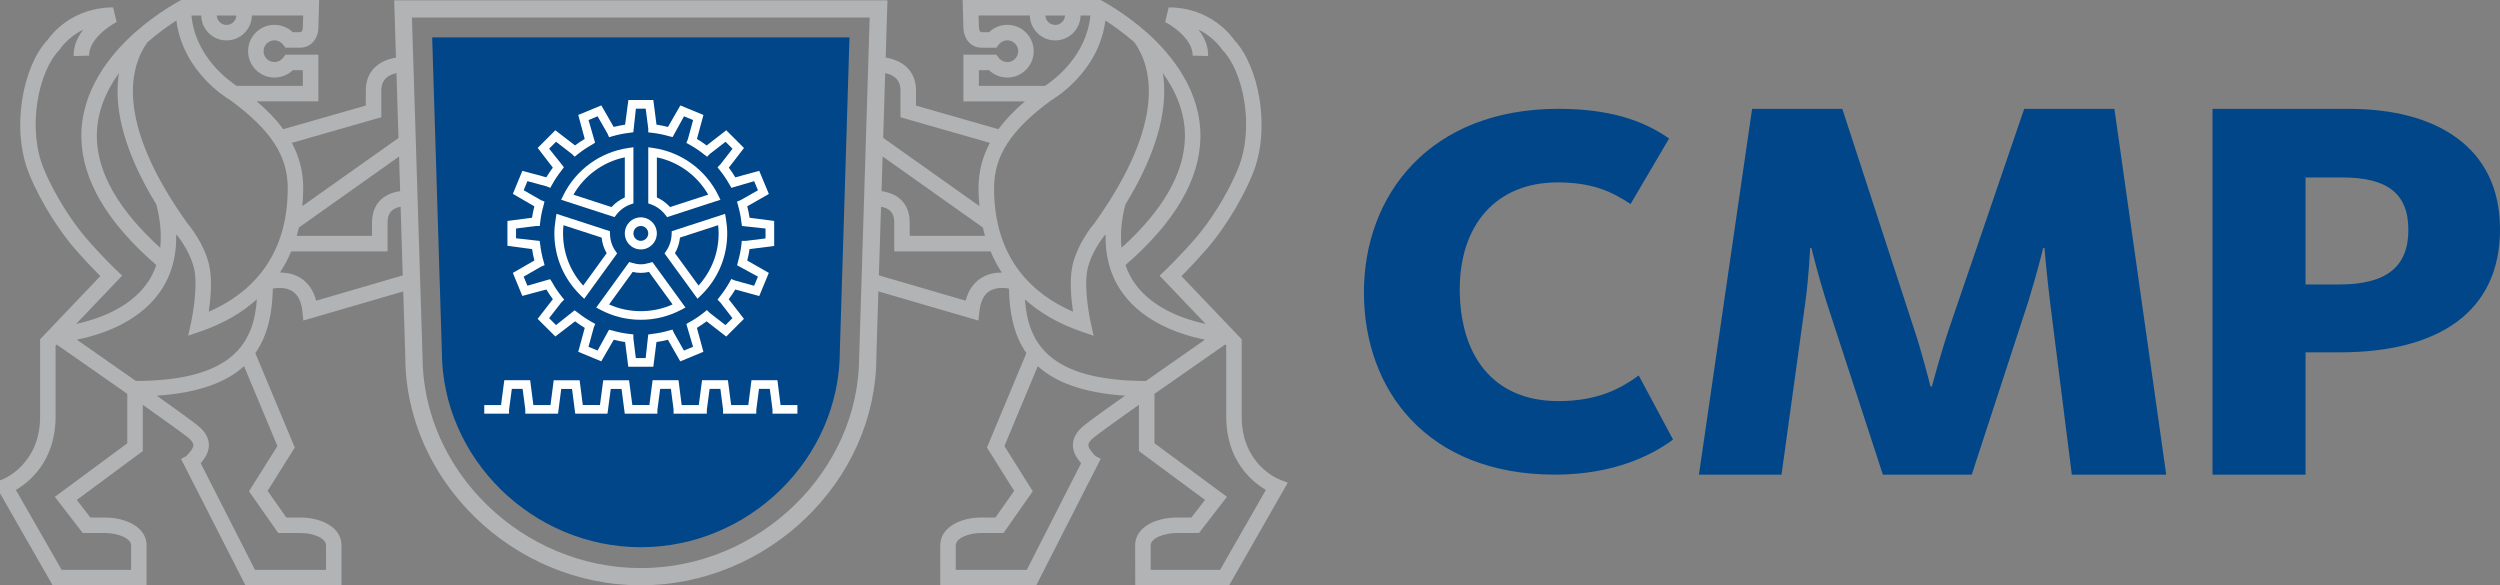 <?xml version="1.0" encoding="utf-8"?>
<!-- Generator: Adobe Illustrator 16.0.4, SVG Export Plug-In . SVG Version: 6.00 Build 0)  -->
<!DOCTYPE svg PUBLIC "-//W3C//DTD SVG 1.1//EN" "http://www.w3.org/Graphics/SVG/1.1/DTD/svg11.dtd">
<svg version="1.1" id="Ebene_1" xmlns="http://www.w3.org/2000/svg" xmlns:xlink="http://www.w3.org/1999/xlink" x="0px" y="0px"
	 width="205px" height="48px" viewBox="0 0 205 48" enable-background="new 0 0 205 48" xml:space="preserve">
<rect x="0" y="0" width="205" height="48" fill="#808080" stroke="none"/>
<g>
	<path fill="#004688" d="M127.785,32.89c-5.372,0-8.085-3.76-8.085-9.184c0-5.152,2.883-8.749,8.026-8.749
		c2.881,0,4.483,0.779,5.979,1.772l3.158-5.368c-2.271-1.605-5.15-2.437-9.078-2.437c-10.517,0-15.943,7.028-15.943,15.055
		c0,7.971,5.149,14.941,15.664,14.941c4.817,0,7.974-1.6,9.684-2.875l-2.816-5.258C132.932,31.841,131.051,32.89,127.785,32.89z"/>
	<path fill="#004688" d="M165.984,8.925l-6.078,17.781c-0.693,2.006-1.495,4.988-1.495,4.988H158.3c0,0-0.743-2.982-1.437-4.988
		l-5.794-17.781h-7.397l-4.359,29.996h6.771l1.948-14.106c0.286-2.067,0.4-4.419,0.4-4.475h0.113c0,0.056,0.575,2.35,1.207,4.358
		l4.644,14.223h7.287l4.645-14.223c0.688-2.236,1.207-4.302,1.207-4.358h0.114c0,0.056,0.17,2.063,0.462,4.475l1.778,14.106h7.741
		l-4.249-29.996H165.984z"/>
	<path fill="#004688" d="M192.668,8.929h-11.243v29.996h7.63V28.892h2.809c8.033,0,13.137-3.273,13.137-10.097
		C205,12.024,199.719,8.929,192.668,8.929z M191.808,23.327h-2.753V14.55h2.983c3.67,0,5.448,1.262,5.448,4.302
		C197.486,21.951,195.598,23.327,191.808,23.327z"/>
</g>
<path fill="#B1B3B4" d="M101.819,34.172v-6.349l-4.943-5.182c0.479-0.475,1.27-1.297,2.146-2.306
	c1.055-1.218,2.647-3.526,3.678-6.023c1.559-3.782,0.505-8.908-1.478-11.017c-0.281-0.41-2-2.689-5.392-2.689l-0.286,1.202
	c0.64,0.325,2.286,1.453,2.251,2.754l1.27,0.032c0.025-0.842-0.328-1.571-0.793-2.165c1.263,0.618,1.878,1.548,1.916,1.604
	l0.081,0.1c1.7,1.765,2.622,6.383,1.25,9.694c-0.968,2.359-2.467,4.531-3.455,5.675c-1.334,1.538-2.505,2.652-2.516,2.665
	l-0.462,0.436l3.776,3.959c-1.697-0.362-4.28-1.229-5.765-3.261c-0.353-0.477-0.613-1.004-0.808-1.567
	c4.013-3.474,6.089-6.991,6.146-10.458c0.058-3.807-2.339-6.768-4.358-8.578c-1.864-1.67-3.825-2.696-3.825-2.696L78.938,0
	l0.061,2.264c0,0.662,0.41,1.648,1.536,1.648H81.7l0.19-0.25c0.17-0.224,0.432-0.355,0.711-0.355c0.489,0,0.892,0.4,0.892,0.892
	c0,0.491-0.402,0.891-0.892,0.891c-0.28,0-0.542-0.128-0.709-0.354l-0.19-0.251h-2.704v3.828h5.047
	c-0.797,0.68-1.548,1.432-2.173,2.281l-6.761-1.937V7.417c0-1.717-1.222-2.493-2.486-2.697l0.146-4.693H32.323l0.146,4.698
	c-1.261,0.203-2.473,0.979-2.473,2.692v1.239l-6.77,1.938c-0.62-0.846-1.37-1.597-2.172-2.282h5.054V4.484h-2.704l-0.19,0.251
	c-0.172,0.226-0.429,0.354-0.708,0.354c-0.495,0-0.893-0.4-0.893-0.891c0-0.492,0.397-0.892,0.893-0.892
	c0.278,0,0.535,0.131,0.71,0.355l0.19,0.25h1.167c1.125,0,1.535-0.987,1.535-1.633L26.17,0L14.854,0.002c0,0-1.96,1.025-3.825,2.696
	c-2.02,1.811-4.416,4.771-4.358,8.578c0.052,3.466,2.128,6.983,6.145,10.458c-0.192,0.562-0.456,1.088-0.803,1.564
	c-1.483,2.029-4.067,2.896-5.766,3.262l3.77-3.958L9.56,22.166c-0.016-0.012-1.188-1.126-2.516-2.664
	c-0.989-1.145-2.488-3.317-3.461-5.676c-1.366-3.313-0.445-7.929,1.255-9.694l0.081-0.098C4.952,3.977,5.566,3.048,6.83,2.429
	C6.37,3.023,6.018,3.751,6.042,4.594l1.27-0.032C7.278,3.26,8.924,2.132,9.563,1.808L9.277,0.606c-3.397,0-5.116,2.279-5.392,2.689
	C1.898,5.401,0.851,10.53,2.409,14.312c1.028,2.497,2.622,4.805,3.671,6.023c0.876,1.009,1.672,1.831,2.146,2.306l-4.938,5.182
	v6.349c0,3.894-2.971,5.096-3.091,5.144l-0.696,0.26l4.818,8.423L12.017,48l0.004-3.282c0-1.496-1.71-2.278-3.407-2.278H7.414
	l-1.118-1.444l5.411-4.006v-3.796c1.767,1.248,3.268,2.326,3.715,2.687c0.192,0.161,0.426,0.395,0.436,0.6
	c0.011,0.243-0.263,0.583-0.577,0.916l-0.44,0.226L20.129,48h7.875v-3.276c0-1.5-1.684-2.286-3.343-2.286H23.48l-1.535-2.188
	l2.227-3.551l-3.234-7.742c1.073-1.538,1.393-3.411,1.436-5.3c0.427-0.072,1.092-0.106,1.605,0.223
	c0.454,0.29,0.729,0.846,0.816,1.65l0.077,0.755l8.194-2.387l0.168,5.335c0,10.171,8.842,18.762,19.313,18.762
	c10.469,0,19.315-8.591,19.315-18.741l0.164-5.361l8.202,2.392l0.083-0.755c0.087-0.804,0.361-1.36,0.811-1.65
	c0.514-0.329,1.181-0.294,1.61-0.223c0.044,1.889,0.357,3.762,1.431,5.3l-3.233,7.742l2.231,3.551l-1.535,2.188h-1.181
	c-1.665,0-3.344,0.786-3.344,2.286V48h7.87l5.29-10.379l-0.436-0.226c-0.32-0.333-0.593-0.673-0.577-0.916
	c0.009-0.205,0.242-0.438,0.437-0.6c0.441-0.36,1.942-1.438,3.708-2.687v3.796l5.417,4.006l-1.119,1.444h-1.204
	c-1.691,0-3.406,0.782-3.406,2.278L93.091,48l7.697-0.002l4.809-8.419l-0.684-0.264C104.785,39.268,101.819,38.065,101.819,34.172z
	 M32.813,15.674c-1.476,0.215-2.308,1.131-2.308,2.588v1.08h-6.17c0.063-0.223,0.119-0.452,0.176-0.685l8.212-5.821L32.813,15.674z
	 M31.267,9.614V7.417c0-0.935,0.626-1.294,1.242-1.422l0.168,5.319l-7.885,5.587c0.04-0.476,0.073-0.962,0.073-1.462
	c0-1.415-0.353-2.639-0.934-3.723L31.267,9.614z M19.382,1.271c-0.02,0.431-0.371,0.773-0.805,0.773
	c-0.433,0-0.783-0.343-0.804-0.772L19.382,1.271z M16.5,1.272c0.021,1.132,0.943,2.042,2.077,2.042c1.135,0,2.059-0.911,2.078-2.043
	l4.208-0.001l-0.03,0.984c-0.006,0.256-0.094,0.387-0.26,0.387h-0.569C23.6,2.253,23.07,2.037,22.506,2.037
	c-1.195,0-2.162,0.969-2.162,2.161c0,1.191,0.967,2.161,2.162,2.161c0.567,0,1.097-0.216,1.499-0.602h0.828V7.04h-5.42
	c-0.618-0.398-3.398-2.367-3.714-5.768H16.5z M7.94,11.256C7.908,9.219,8.714,7.44,9.754,5.991
	c-0.397,2.452,0.122,5.972,3.073,10.791c0.327,1.291,0.428,2.47,0.311,3.535C9.75,17.245,7.986,14.2,7.94,11.256z M10.438,36.348
	L4.498,40.74l2.288,2.968h1.827c1.012,0,2.137,0.414,2.137,1.008l-0.003,2.014H5.058l-3.756-6.556
	c1.118-0.657,3.256-2.387,3.256-6.002v-5.843l0.082-0.08c0.941,0.653,3.433,2.387,5.798,4.049V36.348z M22.747,36.577l-2.329,3.708
	l2.396,3.423h1.848c1,0,2.072,0.408,2.072,1.016v2.006h-5.822l-4.454-8.744c0.396-0.465,0.701-0.964,0.669-1.568
	c-0.029-0.543-0.33-1.055-0.9-1.515c-0.43-0.355-1.769-1.322-3.371-2.457c3.484-0.229,5.733-1.126,7.156-2.419L22.747,36.577z
	 M11.144,31.239c-1.794-1.26-3.638-2.547-4.845-3.387c1.885-0.376,4.932-1.337,6.736-3.801c0.991-1.354,1.455-2.975,1.413-4.831
	c0.021,0.031,0.042,0.062,0.062,0.094l0.023-0.016c0.372,0.481,1.103,1.537,1.377,2.706c0.375,1.596-0.232,4.391-0.238,4.421
	l-0.242,1.104l1.073-0.371c1.797-0.621,3.323-1.503,4.561-2.611C20.811,27.988,19.242,31.22,11.144,31.239z M17.118,25.562
	c0.156-1.069,0.305-2.672,0.027-3.849c-0.396-1.703-1.555-3.142-1.821-3.459C9.356,9.87,10.695,5.409,12.094,3.461
	c0.873-0.762,1.737-1.371,2.367-1.779c0.547,4.276,4.274,6.446,4.39,6.503c3.371,2.48,4.744,4.582,4.744,7.253
	C23.595,21.344,20.278,24.19,17.118,25.562z M25.925,24.655c-0.218-0.833-0.643-1.453-1.266-1.85
	c-0.551-0.351-1.161-0.453-1.701-0.459c0.356-0.545,0.665-1.121,0.92-1.731h7.903v-2.353c0-0.562,0.146-1.131,1.068-1.311
	l0.175,5.634L25.925,24.655z M70.452,29.232c0,9.4-8.199,17.351-17.904,17.351c-9.703,0-17.901-7.95-17.901-17.375L33.778,1.437
	h37.536L70.452,29.232z M95.353,5.991c1.041,1.449,1.842,3.229,1.812,5.266c-0.049,2.944-1.808,5.989-5.196,9.06
	c-0.122-1.065-0.021-2.244,0.307-3.535C95.226,11.963,95.745,8.443,95.353,5.991z M87.333,1.272
	c-0.025,0.43-0.371,0.772-0.804,0.772c-0.438,0-0.784-0.343-0.81-0.773L87.333,1.272z M80.269,7.04V5.757h0.834
	c0.397,0.385,0.932,0.602,1.499,0.602c1.19,0,2.162-0.969,2.162-2.161c0-1.192-0.972-2.161-2.162-2.161
	c-0.565,0-1.099,0.216-1.498,0.604h-0.569c-0.171,0-0.26-0.131-0.266-0.396l-0.027-0.975l4.204,0.001
	c0.025,1.132,0.945,2.043,2.084,2.043c1.134,0,2.052-0.91,2.078-2.042h0.801c-0.314,3.316-2.967,5.276-3.713,5.768H80.269z
	 M72.585,5.994c0.62,0.125,1.256,0.482,1.256,1.423v2.198l7.328,2.1c-0.573,1.083-0.932,2.308-0.932,3.724
	c0,0.5,0.032,0.986,0.078,1.462l-7.894-5.596L72.585,5.994z M72.375,12.83l8.221,5.827c0.053,0.233,0.107,0.462,0.176,0.685h-6.175
	v-1.08c0-1.459-0.834-2.377-2.311-2.59L72.375,12.83z M80.447,22.805c-0.623,0.397-1.052,1.016-1.266,1.85l-7.113-2.075l0.177-5.629
	c0.934,0.177,1.081,0.748,1.081,1.312v2.353h7.903c0.254,0.61,0.563,1.187,0.915,1.731C81.608,22.353,80.999,22.454,80.447,22.805z
	 M81.513,15.438c0-2.671,1.373-4.773,4.676-7.211c0.173-0.097,3.911-2.269,4.452-6.546c0.634,0.41,1.492,1.017,2.373,1.78
	c1.397,1.949,2.732,6.409-3.231,14.792c-0.271,0.317-1.425,1.756-1.826,3.459c-0.277,1.177-0.128,2.779,0.033,3.849
	C84.824,24.19,81.513,21.344,81.513,15.438z M88.882,34.896c-0.571,0.467-0.877,0.979-0.9,1.521
	c-0.033,0.604,0.268,1.104,0.669,1.568l-4.454,8.744h-5.823v-2.006c0-0.607,1.068-1.016,2.073-1.016h1.842l2.396-3.423l-2.323-3.708
	l2.735-6.551c1.418,1.293,3.667,2.189,7.157,2.419C90.646,33.58,89.312,34.545,88.882,34.896z M84.042,24.549
	c1.238,1.108,2.759,1.99,4.562,2.611l1.072,0.371l-0.242-1.104c-0.011-0.03-0.618-2.826-0.242-4.423
	c0.273-1.161,1.009-2.221,1.382-2.704l0.018,0.016c0.026-0.032,0.042-0.063,0.067-0.094c-0.041,1.855,0.423,3.477,1.413,4.831
	c1.801,2.464,4.848,3.425,6.737,3.801c-1.207,0.84-3.057,2.127-4.851,3.387C85.86,31.22,84.297,27.988,84.042,24.549z
	 M100.049,46.729h-5.689l-0.003-2.012c0-0.596,1.126-1.01,2.132-1.01h1.828l2.292-2.968l-5.944-4.393v-4.05
	c2.372-1.662,4.861-3.396,5.804-4.049l0.081,0.08v5.843c0,3.615,2.132,5.345,3.252,6.002L100.049,46.729z"/>
<path fill="#004688" d="M52.548,44.871c8.858,0,16.319-7.246,16.319-16.104l0.791-25.699H35.439l0.792,25.699
	C36.231,37.625,43.691,44.871,52.548,44.871z"/>
<g>
	<path fill="#FFFFFF" d="M53.216,22.297l1.935,2.665c-1.639,0.737-3.562,0.74-5.205,0.002l1.934-2.667
		C52.345,22.403,52.751,22.403,53.216,22.297z M56.21,25.217l-2.711-3.731l-0.239,0.071c-0.519,0.154-0.898,0.154-1.419,0
		l-0.244-0.071L48.89,25.22l0.358,0.188c1.027,0.542,2.139,0.814,3.3,0.814c1.159,0,2.272-0.274,3.301-0.814L56.21,25.217z"/>
	<path fill="#FFFFFF" d="M57.281,23.414l-1.934-2.654c0.225-0.39,0.364-0.823,0.412-1.278l3.128-1.017
		c0.027,0.235,0.041,0.458,0.041,0.675C58.929,20.737,58.343,22.239,57.281,23.414z M59.457,17.535l-4.376,1.425l-0.007,0.25
		c-0.018,0.493-0.169,0.966-0.442,1.364l-0.141,0.207l2.704,3.717l0.291-0.284c1.387-1.346,2.147-3.148,2.147-5.075
		c0-0.375-0.037-0.769-0.106-1.201L59.457,17.535z"/>
	<path fill="#FFFFFF" d="M54.946,16.979c-0.307-0.337-0.677-0.604-1.083-0.788v-3.287c1.774,0.368,3.302,1.482,4.212,3.058
		L54.946,16.979z M53.158,16.68l0.234,0.082c0.452,0.163,0.855,0.455,1.154,0.843l0.156,0.199l4.375-1.425l-0.181-0.368
		c-1.034-2.098-3.031-3.548-5.339-3.877l-0.4-0.059V16.68z"/>
	<path fill="#FFFFFF" d="M51.941,19.139c0-0.337,0.267-0.609,0.606-0.609c0.335,0,0.609,0.272,0.609,0.609s-0.274,0.61-0.609,0.61
		C52.208,19.75,51.941,19.476,51.941,19.139z M51.234,19.139c0,0.727,0.586,1.315,1.313,1.315c0.723,0,1.314-0.588,1.314-1.315
		c0-0.725-0.592-1.317-1.314-1.317C51.82,17.822,51.234,18.415,51.234,19.139z"/>
	<path fill="#FFFFFF" d="M51.234,16.191c-0.413,0.184-0.782,0.451-1.089,0.788l-3.124-1.015c0.904-1.577,2.438-2.692,4.213-3.063
		V16.191z M46.013,16.38l4.381,1.423l0.151-0.199c0.298-0.388,0.7-0.68,1.16-0.843l0.236-0.082v-4.605l-0.406,0.059
		c-2.308,0.329-4.308,1.78-5.342,3.88L46.013,16.38z"/>
	<path fill="#FFFFFF" d="M47.82,23.417c-1.069-1.175-1.65-2.68-1.65-4.277c0-0.215,0.011-0.438,0.035-0.674l3.127,1.016
		c0.048,0.456,0.188,0.891,0.415,1.281L47.82,23.417z M45.458,19.139c0,1.927,0.768,3.731,2.151,5.078l0.296,0.284l2.699-3.72
		l-0.142-0.207c-0.276-0.396-0.428-0.87-0.44-1.365l-0.006-0.25l-4.384-1.425l-0.064,0.408
		C45.495,18.374,45.458,18.766,45.458,19.139z"/>
	<path fill="#FFFFFF" d="M44.299,20.066c0.05,0.451,0.144,0.915,0.276,1.377l0.081,0.299l-0.284,0.122l-1.431,0.819l0.306,0.745
		l1.865-0.537l0.168,0.263c0.22,0.402,0.485,0.794,0.781,1.166l0.204,0.251l-0.233,0.226l-1.005,1.292l0.568,0.568l1.52-1.211
		l0.254,0.182c0.372,0.296,0.768,0.559,1.168,0.781l0.276,0.152l-0.123,0.292l-0.432,1.584l0.744,0.306l0.938-1.703l0.309,0.071
		c0.458,0.134,0.909,0.223,1.373,0.273l0.315,0.036v0.317l0.202,1.626h0.807l0.211-1.933l0.308-0.047
		c0.465-0.051,0.929-0.144,1.383-0.275l0.296-0.082l0.127,0.285l0.813,1.433l0.748-0.308l-0.551-1.868l0.272-0.16
		c0.403-0.221,0.795-0.483,1.169-0.783l0.247-0.198l0.225,0.226l1.297,1.006l0.571-0.57l-0.996-1.29l-0.23-0.223l0.192-0.254
		c0.292-0.367,0.56-0.761,0.788-1.171l0.151-0.275l0.29,0.121l1.583,0.436l0.312-0.748l-1.709-0.932l0.076-0.305
		c0.134-0.464,0.227-0.93,0.277-1.382l0.032-0.312h0.316l1.631-0.203l-0.001-0.812l-1.935-0.205l-0.043-0.313
		c-0.049-0.451-0.139-0.903-0.276-1.383l-0.087-0.304l0.29-0.119l1.431-0.811l-0.313-0.747l-1.865,0.546l-0.157-0.269
		c-0.227-0.408-0.492-0.803-0.787-1.168l-0.197-0.248l0.226-0.223l1.007-1.299l-0.572-0.57l-1.292,0.999l-0.221,0.229l-0.254-0.195
		c-0.372-0.298-0.765-0.562-1.172-0.788l-0.275-0.15l0.121-0.292l0.435-1.583l-0.748-0.308l-0.935,1.703l-0.303-0.074
		c-0.46-0.133-0.925-0.227-1.384-0.277l-0.31-0.036v-0.315l-0.21-1.628h-0.803l-0.211,1.933l-0.312,0.046
		c-0.453,0.05-0.917,0.143-1.376,0.274l-0.302,0.087l-0.12-0.284l-0.82-1.431L48.26,9.843l0.535,1.858l-0.262,0.168
		c-0.399,0.224-0.794,0.485-1.167,0.785l-0.243,0.195l-0.224-0.218l-1.303-1.009l-0.568,0.568l1.21,1.517l-0.18,0.256
		c-0.299,0.377-0.564,0.769-0.781,1.165l-0.157,0.278l-0.291-0.122l-1.58-0.43l-0.306,0.745l1.41,0.812l0.295,0.118l-0.074,0.307
		c-0.137,0.479-0.227,0.929-0.277,1.378l-0.036,0.316h-0.316l-1.63,0.207v0.805l1.936,0.214L44.299,20.066z M41.608,18.118
		l2.02-0.264c0.045-0.306,0.111-0.62,0.188-0.936l-1.762-1.021l0.78-1.889l1.963,0.53c0.164-0.268,0.344-0.533,0.536-0.792
		l-1.242-1.617l1.446-1.447l1.616,1.242c0.255-0.19,0.522-0.372,0.794-0.533l-0.529-1.966l1.892-0.783l1.012,1.766
		c0.316-0.078,0.631-0.142,0.938-0.187l0.268-2.019h2.046l0.259,2.019c0.314,0.045,0.628,0.11,0.941,0.189l1.014-1.765l1.896,0.782
		l-0.535,1.964c0.273,0.164,0.537,0.343,0.797,0.537l1.609-1.247l1.454,1.454l-1.246,1.612c0.191,0.256,0.372,0.521,0.532,0.796
		l1.963-0.534l0.789,1.896l-1.771,1.011c0.083,0.323,0.144,0.632,0.189,0.94l2.017,0.26l0.002,2.053l-2.021,0.258
		c-0.046,0.31-0.107,0.623-0.189,0.939l1.77,1.011l-0.785,1.898l-1.967-0.536c-0.166,0.274-0.341,0.54-0.537,0.796l1.249,1.611
		l-1.453,1.452l-1.609-1.249c-0.261,0.194-0.524,0.372-0.796,0.536l0.533,1.961l-1.896,0.787l-1.014-1.773
		c-0.312,0.081-0.623,0.142-0.939,0.188l-0.257,2.024h-2.054l-0.259-2.024c-0.31-0.047-0.619-0.107-0.933-0.187l-1.024,1.768
		l-1.887-0.783l0.535-1.961c-0.271-0.164-0.539-0.342-0.793-0.536l-1.621,1.242l-1.448-1.445l1.248-1.614
		c-0.192-0.257-0.371-0.521-0.535-0.793l-1.97,0.526l-0.779-1.887l1.767-1.019c-0.078-0.312-0.144-0.625-0.189-0.934l-2.021-0.268
		V18.118z"/>
	<polygon fill="#FFFFFF" points="39.709,33.214 41.086,33.214 41.353,31.179 43.474,31.179 43.736,33.214 45.141,33.214 
		45.403,31.183 47.531,31.183 47.788,33.207 49.196,33.214 49.465,31.183 51.584,31.183 51.85,33.207 53.249,33.214 53.512,31.179 
		55.639,31.179 55.896,33.214 57.302,33.214 57.568,31.179 59.69,31.179 59.954,33.214 61.36,33.214 61.622,31.179 63.748,31.179 
		64.006,33.214 65.389,33.214 65.389,33.92 63.344,33.92 63.344,33.564 63.124,31.886 62.239,31.886 62.017,33.605 62.017,33.918 
		61.665,33.92 59.29,33.92 59.29,33.564 59.071,31.886 58.187,31.886 57.96,33.605 57.96,33.918 57.612,33.92 55.232,33.92 
		55.232,33.564 55.014,31.886 54.134,31.886 53.906,33.607 53.906,33.918 53.555,33.92 51.23,33.92 50.966,31.89 50.082,31.89 
		49.813,33.918 47.169,33.92 46.906,31.89 46.022,31.89 45.76,33.918 43.074,33.92 43.074,33.564 42.854,31.886 41.97,31.886 
		41.742,33.605 41.742,33.918 41.395,33.92 39.709,33.92 	"/>
</g>
</svg>
